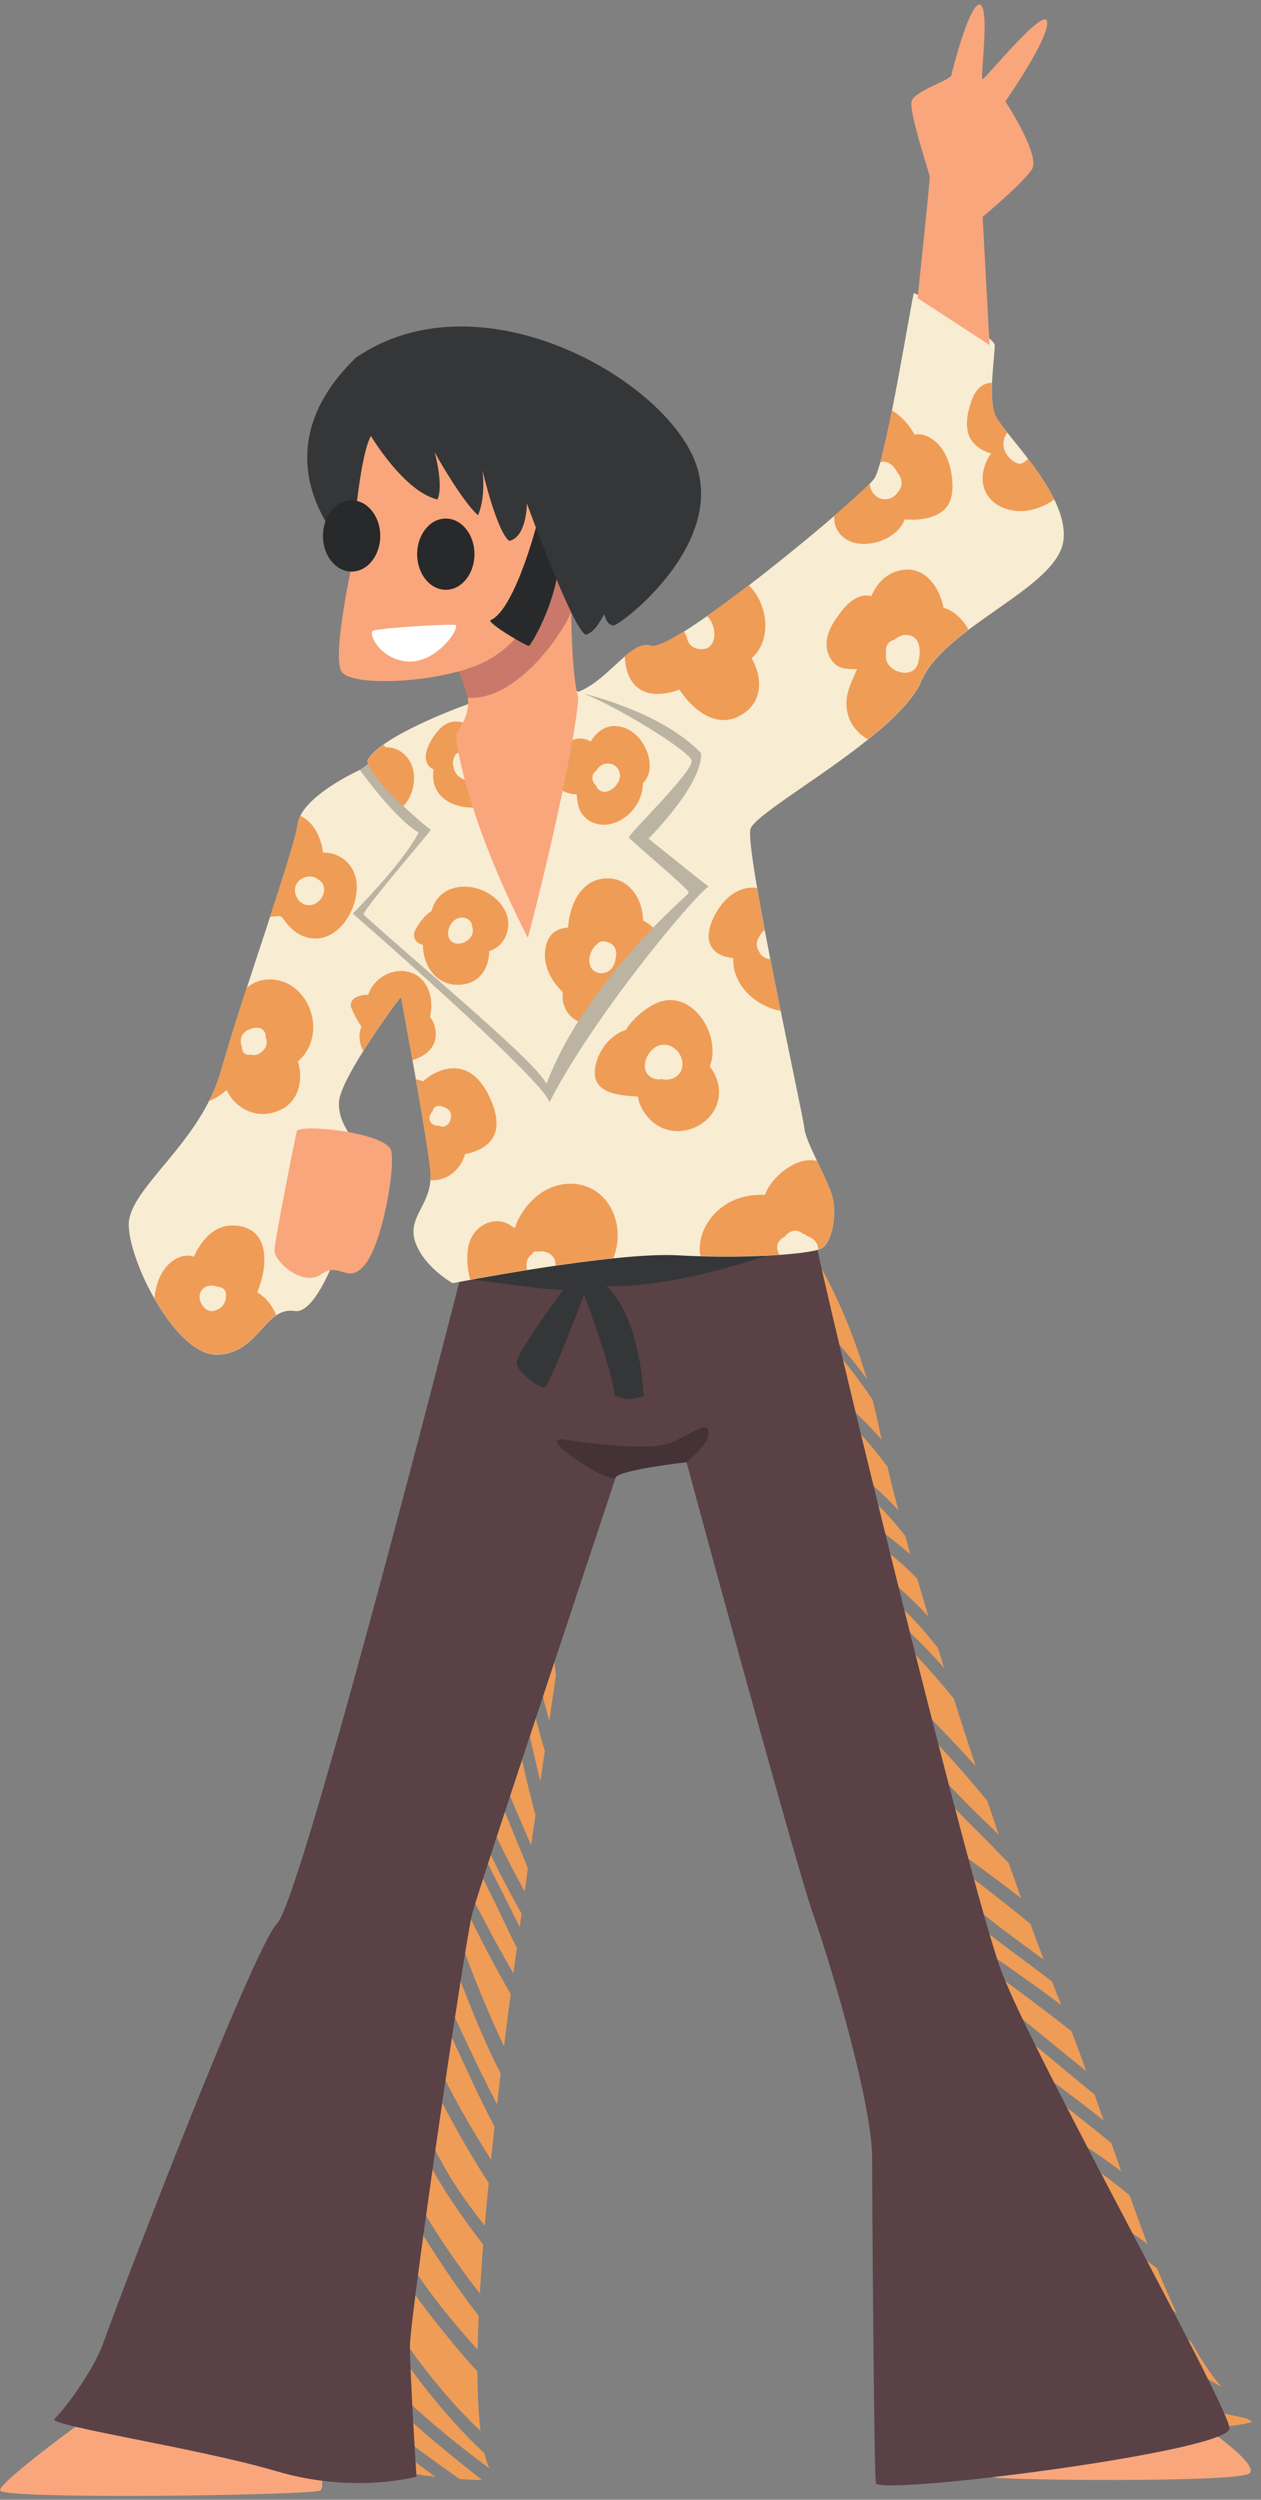 <?xml version="1.0" encoding="UTF-8"?><svg xmlns="http://www.w3.org/2000/svg" xmlns:xlink="http://www.w3.org/1999/xlink" height="2408.1" preserveAspectRatio="xMidYMid meet" version="1.0" viewBox="896.6 295.6 1215.1 2408.1" width="1215.1" zoomAndPan="magnify"><rect x="896.6" y="295.6" width="1215.1" height="2408.1" fill="#808080" stroke="none"/><g><g id="change1_1"><path d="M 1288.73 2661.328 C 1237.75 2622.73 1188.828 2581.172 1147.859 2531.828 C 1144 2527.18 1150.559 2520.449 1154.578 2525.121 C 1197.809 2575.309 1248.672 2617.641 1301.922 2656.762 C 1314.371 2665.891 1326.922 2674.879 1339.512 2683.789 C 1346.648 2684.27 1353.852 2684.59 1361.109 2684.691 C 1345.219 2672.211 1329.531 2659.52 1314.16 2646.578 C 1264.109 2604.449 1217.75 2557.328 1184.609 2500.512 C 1181.449 2495.102 1189.648 2490.379 1192.961 2495.629 C 1228.059 2551.34 1274.461 2598.051 1325.012 2639.828 C 1339.039 2651.43 1353.48 2662.52 1368.059 2673.422 C 1366.301 2669.32 1364.762 2664.52 1363.441 2659.02 C 1342.859 2639.809 1324.25 2618.68 1307.82 2598 C 1260.66 2538.602 1223.129 2471.859 1190.82 2403.43 C 1188.719 2398.988 1195.18 2395.078 1197.48 2399.531 C 1230.988 2464.43 1266.809 2528.738 1312.539 2585.961 C 1327.43 2604.578 1343.07 2621.82 1359.711 2637.578 C 1357.719 2621.488 1356.762 2602.172 1356.68 2580.121 C 1340.23 2562.23 1324.961 2543.469 1310.82 2525.25 C 1271.09 2474.102 1236.148 2417.52 1210.52 2357.949 C 1207.59 2351.148 1217.25 2345.078 1220.699 2352 C 1249.551 2409.762 1280.922 2465.461 1320.75 2516.512 C 1332.199 2531.191 1344.281 2545.379 1356.852 2559.109 C 1357.039 2548.691 1357.391 2537.801 1357.891 2526.469 C 1340.109 2503.719 1323.859 2479.719 1308.711 2455.828 C 1274.988 2402.66 1245.328 2346.41 1218.711 2289.371 C 1216.199 2283.98 1223.859 2279.262 1226.82 2284.629 C 1256.328 2338.172 1283.391 2392.891 1316.141 2444.609 C 1329.512 2465.719 1343.879 2485.672 1358.988 2504.941 C 1359.852 2489.879 1360.93 2474.199 1362.211 2457.969 C 1349.629 2441.602 1337.602 2424.852 1326.5 2407.609 C 1292.91 2355.461 1273.629 2295.469 1251.809 2237.789 C 1250.488 2234.301 1256.172 2231.988 1257.789 2235.27 C 1285.07 2290.59 1302.102 2349.98 1336.211 2401.941 C 1344.809 2415.02 1354.078 2427.559 1363.699 2439.82 C 1364.852 2426.371 1366.109 2412.609 1367.488 2398.578 C 1354.148 2378.059 1341.871 2356.879 1330.379 2335.711 C 1303.34 2285.859 1280.191 2233 1268.129 2177.41 C 1266.809 2171.281 1275.961 2168.691 1277.57 2174.801 C 1296.629 2247.672 1329.801 2313.672 1369.77 2375.949 C 1370.852 2365.48 1371.988 2354.898 1373.172 2344.211 C 1360.16 2319.621 1348.48 2294.25 1336.891 2269.059 C 1324.91 2243.031 1312.711 2217.129 1300.449 2191.238 C 1289.48 2168.102 1279.301 2144.469 1276.039 2118.871 C 1275.469 2114.391 1282.941 2113.512 1283.828 2117.809 C 1289.711 2146.109 1301.871 2171.449 1314.73 2197.141 C 1326.66 2220.949 1337.711 2245.191 1349.078 2269.262 C 1357.602 2287.32 1366.391 2305.16 1375.602 2322.762 C 1376.73 2312.949 1377.891 2303.07 1379.078 2293.141 C 1366.879 2269.52 1356.488 2244.871 1346.84 2220.512 C 1325.328 2166.27 1307.988 2110.5 1287.648 2055.82 C 1285.352 2049.629 1295 2047.238 1297.398 2053.129 C 1326.66 2124.809 1349.379 2197.988 1382.289 2266.891 C 1384.359 2250.191 1386.512 2233.379 1388.711 2216.551 C 1375.34 2193.398 1362.789 2169.789 1351.141 2145.871 C 1331.441 2105.441 1304.18 2059.719 1306.391 2013.328 C 1306.629 2008.18 1314.359 2008.129 1314.441 2013.328 C 1315.148 2061.84 1344.891 2110.172 1366.719 2152.238 C 1374.531 2167.281 1382.828 2182.02 1391.34 2196.629 C 1392.422 2188.469 1393.52 2180.309 1394.621 2172.16 C 1388.43 2159.699 1382.512 2147.238 1376.711 2135.07 C 1353.578 2086.672 1324.23 2035.789 1320.891 1981.141 C 1320.59 1976.109 1327.949 1976.391 1328.551 1981.141 C 1335.469 2036.078 1364.801 2085.961 1388.871 2134.859 C 1391.68 2140.559 1394.52 2146.191 1397.398 2151.781 C 1397.988 2147.5 1398.578 2143.219 1399.172 2138.949 C 1359.559 2069.262 1326.641 1993.301 1324.641 1914.961 C 1324.52 1910.199 1331.648 1910.301 1331.961 1914.961 C 1336.82 1988.48 1367.199 2054.16 1402.141 2117.629 C 1403.191 2110.16 1404.23 2102.719 1405.281 2095.309 C 1398.859 2079.898 1392.672 2064.461 1386.449 2049.219 C 1363.891 1993.93 1337.09 1936.621 1338.781 1875.609 C 1338.922 1870.68 1346.441 1870.672 1346.441 1875.609 C 1346.371 1935.859 1373.969 1991.961 1396.82 2046.359 C 1400.602 2055.359 1404.488 2064.289 1408.43 2073.18 C 1409.828 2063.398 1411.23 2053.699 1412.621 2044.078 C 1395.809 1981.961 1384.48 1918.371 1379.219 1854.141 C 1378.738 1848.27 1387.641 1848.461 1388.281 1854.141 C 1394.262 1907.641 1404.398 1960 1417.32 2011.68 C 1418.762 2001.852 1420.18 1992.129 1421.578 1982.551 C 1407.219 1932.852 1395.289 1882.449 1394.121 1830.891 C 1394 1825.75 1401.59 1825.91 1402 1830.891 C 1405.449 1872.828 1414.98 1913.238 1425.859 1953.371 C 1428.07 1938.371 1430.211 1923.75 1432.281 1909.648 C 1428.691 1877.969 1426.449 1846.219 1425.328 1814.789 C 1425.191 1810.699 1431.219 1810.859 1431.602 1814.789 C 1433.43 1833.82 1435.52 1852.75 1437.809 1871.629 C 1452.391 1770.789 1460.98 1703.879 1453.801 1708.641 C 1277.02 1826.078 1111.871 2621.488 1117.23 2621.07 C 1121.789 2620.711 1208.82 2668.852 1316.109 2681.629 C 1306.941 2674.93 1297.789 2668.18 1288.73 2661.328" fill="#ef9c56"/></g><g id="change1_2"><path d="M 1691.664 1576.18 C 1706.223 1591.148 1719.578 1607.234 1731.926 1624.066 C 1708.77 1545.195 1678.246 1501.023 1678.246 1501.023 C 1674.102 1511.172 1674.43 1533.082 1678.277 1563.949 C 1682.91 1567.828 1687.445 1571.832 1691.664 1576.18" fill="#ef9c56"/></g><g id="change1_3"><path d="M 1745.973 1682.379 C 1745.215 1678.695 1744.508 1675.125 1743.863 1671.699 C 1741.852 1662.09 1739.688 1652.879 1737.406 1644 C 1722.379 1621.59 1705.742 1600.273 1687.051 1580.781 C 1684.629 1578.262 1682.113 1575.844 1679.52 1573.484 C 1681.621 1588.523 1684.438 1605.438 1687.887 1623.895 C 1706.793 1643.73 1728.129 1661.672 1745.973 1682.379" fill="#ef9c56"/></g><g id="change1_4"><path d="M 1710.949 1706.504 C 1730.082 1718.547 1747.004 1733.941 1762.258 1750.582 C 1758.324 1735.641 1754.809 1721.543 1751.762 1708.559 C 1745.902 1700.688 1739.805 1692.965 1733.402 1685.484 C 1720.602 1670.512 1705.727 1656.977 1691.539 1642.887 C 1695.215 1661.453 1699.434 1681.375 1704.113 1702.406 C 1706.406 1703.758 1708.699 1705.086 1710.949 1706.504" fill="#ef9c56"/></g><g id="change1_5"><path d="M 1773.816 1792.988 C 1772.129 1786.973 1770.465 1781.008 1768.863 1775.195 C 1764.117 1769.148 1759.199 1763.203 1754.043 1757.438 C 1739.871 1741.582 1724.422 1727.848 1707.172 1715.996 C 1709.598 1726.66 1712.133 1737.598 1714.766 1748.766 C 1735.074 1762.684 1755.238 1776.719 1773.816 1792.988" fill="#ef9c56"/></g><g id="change1_6"><path d="M 1791.223 1852.848 C 1787.543 1840.551 1783.969 1828.465 1780.562 1816.672 C 1780.488 1816.574 1780.41 1816.484 1780.332 1816.406 C 1761.938 1796.98 1740.617 1781.387 1718.949 1766.285 C 1721.078 1775.242 1723.301 1784.375 1725.562 1793.594 C 1748.32 1812.387 1771.191 1831.023 1791.223 1852.848" fill="#ef9c56"/></g><g id="change1_7"><path d="M 1836.766 1996.984 C 1829.578 1975.273 1822.488 1953.441 1815.613 1931.824 C 1792.719 1903.484 1767.848 1877.043 1740.512 1853.293 C 1745.582 1873.141 1750.82 1893.395 1756.219 1913.914 C 1783.691 1940.762 1810.984 1968.273 1836.766 1996.984" fill="#ef9c56"/></g><g id="change1_8"><path d="M 1835.109 2039.809 C 1842.992 2047.617 1851.02 2055.367 1859.098 2063.098 C 1855.414 2052.406 1851.738 2041.617 1848.055 2030.738 C 1840.516 2021.418 1832.84 2012.176 1824.867 2003.117 C 1804.543 1979.996 1783.422 1957.598 1761.945 1935.555 C 1765.777 1949.977 1769.664 1964.516 1773.602 1979.117 C 1795.34 1997.988 1814.969 2019.848 1835.109 2039.809" fill="#ef9c56"/></g><g id="change1_9"><path d="M 1880.613 2124.32 C 1876.633 2113.23 1872.617 2101.918 1868.578 2090.398 C 1856.566 2077.969 1844.477 2065.617 1832.156 2053.449 C 1814.328 2035.828 1797.195 2016.301 1778.793 1998.34 C 1784.551 2019.559 1790.402 2040.891 1796.297 2062.207 C 1824.414 2082.27 1852.934 2102.758 1880.613 2124.32" fill="#ef9c56"/></g><g id="change1_10"><path d="M 1902.309 2183.395 C 1898.141 2172.336 1893.895 2160.855 1889.562 2149.027 C 1860.82 2125.227 1831.035 2102.758 1801.285 2080.246 C 1803.844 2089.438 1806.398 2098.625 1808.965 2107.785 C 1836.988 2136.758 1870.027 2159.535 1902.309 2183.395" fill="#ef9c56"/></g><g id="change1_11"><path d="M 1919.145 2226.977 C 1916.262 2219.727 1913.34 2212.289 1910.352 2204.496 C 1878.312 2179.535 1844.074 2157.059 1814.863 2128.867 C 1817.75 2139.117 1820.621 2149.328 1823.496 2159.496 C 1855.473 2181.195 1887.688 2203.527 1919.145 2226.977" fill="#ef9c56"/></g><g id="change1_12"><path d="M 1943.383 2290.941 C 1938.699 2277.891 1933.941 2265.004 1929.125 2252.414 C 1896.387 2226.562 1862.785 2201.832 1828.676 2177.824 C 1831.086 2186.332 1833.492 2194.812 1835.891 2203.234 C 1871.859 2232.293 1907.484 2261.793 1943.383 2290.941" fill="#ef9c56"/></g><g id="change1_13"><path d="M 1976.547 2387.051 C 1976.715 2387.184 1976.875 2387.312 1977.043 2387.434 C 1973.902 2378.41 1970.762 2369.352 1967.617 2360.262 C 1967.195 2359.902 1966.77 2359.531 1966.332 2359.184 C 1930.988 2330.211 1894.637 2302.57 1856.965 2276.73 C 1860.555 2289.16 1864.098 2301.414 1867.578 2313.461 C 1903.129 2339.07 1941.664 2360.441 1976.547 2387.051" fill="#ef9c56"/></g><g id="change1_14"><path d="M 1992.598 2450.363 C 1995.863 2452.57 1999.059 2454.902 2002.277 2457.191 C 1996.477 2442.012 1990.777 2426.34 1985.113 2410.402 C 1978.234 2404.812 1971.297 2399.301 1964.246 2393.961 C 1934.863 2371.691 1903.059 2352.953 1872.914 2331.852 C 1877.949 2349.133 1882.84 2365.91 1887.582 2382.16 C 1920.871 2407.211 1957.969 2427.039 1992.598 2450.363" fill="#ef9c56"/></g><g id="change1_15"><path d="M 2002.531 2503.68 C 2011.762 2510.48 2021.051 2517.188 2030.344 2523.879 C 2023.941 2510.371 2017.727 2495.988 2011.637 2480.949 C 2000.137 2472.039 1988.379 2463.457 1976.109 2455.461 C 1948.867 2437.668 1920.23 2421.449 1893.59 2402.66 C 1897.188 2414.949 1900.676 2426.848 1904.039 2438.348 C 1938.418 2457.598 1970.766 2480.27 2002.531 2503.68" fill="#ef9c56"/></g><g id="change1_16"><path d="M 2038 2575.211 C 2049.996 2581.371 2061.75 2587.992 2073.375 2594.852 C 2063.352 2582.949 2053.863 2568.539 2044.781 2552.172 C 2028.398 2539.672 2012.258 2526.91 1996.012 2514.812 C 1967.773 2493.789 1939.066 2473.359 1908.98 2455.18 C 1915.977 2479.012 1922.402 2500.812 1928.074 2520.152 C 1963.551 2540.531 2001.598 2556.531 2038 2575.211" fill="#ef9c56"/></g><g id="change1_17"><path d="M 2021.02 2595.52 C 2035.781 2598.852 2050.57 2602.051 2065.355 2605.242 C 2052.547 2597.582 2039.57 2590.199 2026.266 2583.379 C 1995.133 2567.441 1963.152 2553.109 1932.754 2536.07 C 1936.809 2549.91 1940.383 2562.121 1943.426 2572.621 C 1968.375 2583.211 1995.539 2589.762 2021.02 2595.52" fill="#ef9c56"/></g><g id="change1_18"><path d="M 2098.141 2625.461 C 2097.535 2625.32 2096.918 2625.18 2096.309 2625.051 C 2069.312 2619.141 2042.293 2613.129 2015.426 2606.68 C 1993.062 2601.32 1969.555 2595.18 1947.383 2586.32 C 1952.648 2604.699 1955.41 2614.93 1954.934 2614.93 C 1950.402 2614.93 2043.57 2645.09 2103.367 2628.75 C 2102.93 2628.469 2102.492 2628.168 2102.051 2627.891 C 2100.75 2627.082 2099.445 2626.27 2098.141 2625.461" fill="#ef9c56"/></g><g id="change1_19"><path d="M 1960.027 2338.25 C 1957.141 2329.906 1954.242 2321.578 1951.332 2313.289 C 1947.75 2310.348 1944.141 2307.449 1940.547 2304.508 C 1907.203 2277.109 1874.121 2249.398 1841.137 2221.566 C 1844.902 2234.738 1848.641 2247.766 1852.332 2260.629 C 1889.621 2284.516 1925.312 2310.777 1960.027 2338.25" fill="#ef9c56"/></g><g id="change1_20"><path d="M 1806.352 1902.371 C 1804.355 1895.949 1802.383 1889.559 1800.434 1883.223 C 1796.055 1877.703 1791.602 1872.238 1787.023 1866.863 C 1770.113 1847.062 1750.387 1830.227 1730.504 1813.605 C 1732.312 1820.852 1734.152 1828.188 1736.023 1835.57 C 1761.48 1855.539 1784.797 1878.137 1806.352 1902.371" fill="#ef9c56"/></g><g id="change2_1"><path d="M 1853.336 2681.898 C 1852 2684.66 2089.387 2687.668 2100.566 2678.277 C 2111.746 2668.887 2044.676 2624.617 2044.676 2624.617 C 2044.676 2624.617 1877.551 2631.871 1853.336 2681.898" fill="#f9a67c"/></g><g id="change2_2"><path d="M 979.508 2625.879 C 979.508 2625.879 896.633 2685.699 896.633 2694.73 C 899.609 2703.77 1200.109 2699.422 1205.48 2694.73 C 1210.84 2690.051 1201.898 2646.328 1201.898 2646.328 L 979.508 2625.879" fill="#f9a67c"/></g><g id="change3_1"><path d="M 1340.215 1526.59 C 1340.215 1526.59 1187.891 2123.34 1163.738 2148.379 C 1139.59 2173.422 1006.34 2523.109 996.496 2551.73 C 986.66 2580.352 956.254 2619.551 949.098 2625.879 C 941.945 2632.219 1087.719 2653.91 1162.848 2676.16 C 1237.969 2698.398 1297.891 2681.41 1297.891 2681.41 C 1297.891 2681.41 1291.633 2583.031 1291.633 2555.309 C 1291.633 2527.582 1344.402 2167.16 1351.543 2139.441 C 1358.711 2111.711 1488.973 1722.672 1491.809 1712.84 C 1494.645 1703.004 1556.355 1697.637 1556.355 1697.637 C 1556.355 1697.637 1660.992 2084.879 1680.664 2141.23 C 1700.336 2197.57 1737.012 2324.57 1737.012 2374.652 C 1737.012 2424.73 1738.801 2675.039 1740.59 2687.609 C 1742.379 2700.191 2082.227 2657.262 2081.332 2634.898 C 2080.438 2612.539 1891.723 2275.383 1861.332 2193.992 C 1830.918 2112.609 1686.387 1519.254 1683.078 1492.633 C 1679.781 1466 1340.215 1526.59 1340.215 1526.59" fill="#594146"/></g><g id="change4_1"><path d="M 1340.223 1526.574 C 1340.223 1526.574 1421.918 1538.395 1439.203 1538.262 C 1424.297 1558.406 1395.078 1599.547 1394.488 1607.895 C 1393.883 1616.25 1417.145 1634.73 1421.918 1631.746 C 1426.688 1628.766 1459.469 1542.91 1459.469 1542.91 C 1459.469 1542.91 1487.492 1617.434 1488.688 1640.094 C 1504.789 1647.246 1516.719 1640.094 1516.719 1640.094 C 1516.719 1640.094 1514.328 1565.855 1480.934 1534.555 C 1559.043 1536.656 1665.176 1494.621 1665.176 1494.621 C 1665.176 1494.621 1424.297 1450.621 1340.223 1526.574" fill="#353638"/></g><g id="change5_1"><path d="M 1855.078 694.18 C 1848.805 676.301 1855.508 637.387 1855.078 627.992 C 1854.617 618.617 1778.598 577.918 1777.258 577.918 C 1775.922 577.918 1750.438 739.352 1739.25 756.336 C 1728.074 773.332 1545.184 924.93 1524.16 917.766 C 1503.148 910.621 1478.551 958.973 1445.91 964.082 C 1413.258 969.195 1243.34 1037.312 1243.34 1037.312 C 1243.34 1037.312 1186.988 1062.645 1183.422 1089.48 C 1179.84 1116.305 1129.309 1256.727 1109.629 1326.938 C 1089.961 1397.133 1020.652 1440.059 1020.652 1475.395 C 1020.652 1510.715 1066.262 1602.391 1106.5 1600.602 C 1146.75 1598.812 1151.219 1554.09 1180.73 1558.559 C 1210.25 1563.031 1246.469 1433.359 1243.34 1412.332 C 1240.211 1391.32 1222.32 1380.891 1223.211 1357.488 C 1224.109 1334.082 1283.129 1254.496 1283.129 1255.832 C 1283.129 1257.172 1308.18 1390.875 1311.312 1423.074 C 1314.441 1455.277 1288.5 1466.895 1296.551 1491.488 C 1304.602 1516.078 1332.77 1531.73 1332.77 1531.73 C 1332.77 1531.73 1487.945 1501.324 1550.102 1504.906 C 1612.246 1508.473 1677.535 1504.016 1688.266 1498.191 C 1698.992 1492.379 1703.465 1463.316 1698.117 1446.316 C 1692.738 1429.332 1672.617 1394.637 1671.727 1382.688 C 1670.836 1370.758 1613.598 1112.738 1619.852 1093.953 C 1626.109 1075.172 1762.059 1004.5 1784.406 951.75 C 1806.77 898.984 1914.992 862.312 1921.246 816.707 C 1927.516 771.09 1861.332 712.07 1855.078 694.18" fill="#f8ecd2"/></g><g id="change1_21"><path d="M 1151.898 1305.469 C 1151.262 1306.461 1150.492 1307.402 1149.629 1308.191 C 1149.078 1308.688 1147.273 1310.059 1148.484 1309.109 C 1147.941 1309.543 1147.402 1310.027 1146.828 1310.406 C 1145.23 1311.41 1143.395 1311.941 1141.512 1312.039 C 1140.324 1312.113 1139.156 1311.887 1138.012 1311.531 C 1133.926 1312.547 1129.855 1309.855 1129.766 1305.469 C 1129.758 1305.121 1129.844 1304.742 1129.887 1304.375 C 1127.801 1299.977 1127.961 1294.609 1131.453 1290.816 C 1132.641 1289.52 1134.297 1288.426 1136.121 1287.551 C 1136.477 1287.348 1136.867 1287.195 1137.246 1287.043 C 1137.504 1286.945 1137.754 1286.828 1138.023 1286.773 C 1140.066 1286.027 1142.203 1285.594 1144.117 1285.574 C 1148.68 1285.52 1152.297 1288.602 1152.559 1293.227 C 1152.59 1293.656 1152.516 1294.109 1152.473 1294.555 C 1154.09 1298.012 1154.039 1302.152 1151.898 1305.469 Z M 1195.359 1268.156 C 1189.602 1252.648 1176.32 1240.414 1159.441 1239.172 C 1151.887 1238.621 1144.387 1240.371 1138 1244.512 C 1136.598 1245.418 1135.355 1246.434 1134.164 1247.484 C 1124.57 1276.961 1115.602 1305.145 1109.559 1326.691 C 1106.641 1337.117 1102.613 1346.93 1097.891 1356.223 C 1103.488 1354.453 1109.453 1350.324 1114.996 1345.668 C 1123.469 1364.07 1145.457 1375.285 1167.266 1364.566 C 1184.844 1355.934 1189.051 1335.508 1183.711 1318.023 C 1196.68 1307.23 1202.504 1287.379 1195.359 1268.156" fill="#ef9c56"/></g><g id="change1_22"><path d="M 1235.043 1266.254 C 1237.969 1273.059 1241 1279.137 1244.895 1284.484 C 1243.48 1287.977 1242.773 1291.801 1243.055 1295.781 C 1243.414 1300.652 1244.707 1304.574 1246.602 1307.816 C 1263.406 1281.02 1283.074 1254.828 1283.074 1255.602 C 1283.074 1256.211 1288.172 1283.801 1294.062 1316.84 C 1307.879 1312.488 1319.297 1303.324 1315.902 1285.867 C 1315.109 1281.789 1313.305 1278.215 1310.891 1275.191 C 1315.043 1258.875 1309.805 1239.34 1293.922 1233.031 C 1281.246 1228.012 1266.418 1232.633 1257.668 1242.871 C 1254.785 1246.254 1252.773 1250.023 1251.371 1253.961 C 1246.957 1253.711 1242.797 1254.723 1238.543 1256.961 C 1235.684 1258.473 1233.707 1263.168 1235.043 1266.254" fill="#ef9c56"/></g><g id="change1_23"><path d="M 1114.23 1544.441 C 1114.379 1545.871 1114.25 1547.391 1113.691 1549.02 C 1112.289 1553.078 1108.762 1556.559 1104.672 1557.699 C 1104.48 1557.789 1104.32 1557.922 1104.121 1558 C 1096.711 1561.059 1090.262 1553.621 1089.078 1546.859 C 1088.102 1541.25 1091.172 1536.109 1096.719 1534.559 C 1099.691 1533.73 1103.02 1534 1105.98 1535.102 C 1108.262 1535.289 1110.609 1535.801 1112.27 1537.512 C 1113.648 1538.93 1114.391 1540.691 1114.469 1542.691 C 1114.488 1543.238 1114.391 1543.852 1114.23 1544.441 Z M 1161.039 1558.789 C 1157.031 1550.672 1151.289 1544.539 1144.441 1540.539 C 1155.059 1515.289 1156.5 1480.789 1126.531 1476.551 C 1105.328 1473.551 1091.762 1487.871 1083.43 1506.199 C 1073.141 1502.82 1062.359 1508.602 1055.441 1517.699 C 1049.84 1525.039 1046.398 1535.461 1045.328 1546.441 C 1062.102 1575.828 1085.031 1601.32 1106.43 1600.371 C 1136.859 1599.02 1146.84 1573.141 1162.66 1562.52 C 1162.18 1561.27 1161.648 1560.02 1161.039 1558.789" fill="#ef9c56"/></g><g id="change1_24"><path d="M 1483.789 1456.801 C 1472.371 1438.219 1450.57 1431.602 1430.219 1438.672 C 1419.621 1442.352 1410.91 1449.199 1403.988 1457.922 C 1400.75 1462.012 1397.961 1466.57 1395.531 1471.18 C 1394.602 1472.949 1393.73 1475.789 1392.801 1478.629 C 1389.289 1476.602 1385.852 1473.988 1382.34 1473.02 C 1377.18 1471.59 1372.309 1471.68 1367.27 1473.41 C 1355.578 1477.422 1348.66 1487.93 1347.328 1499.828 C 1346.262 1509.309 1347.078 1519.109 1349.73 1528.301 C 1362.801 1525.898 1382.371 1522.43 1404.57 1518.871 C 1403.77 1516.129 1403.672 1513.191 1404.398 1510.5 C 1405.219 1507.5 1407.102 1505.191 1409.5 1503.602 C 1409.551 1503.48 1409.59 1503.352 1409.641 1503.23 C 1410.641 1501.09 1412.738 1500.762 1414.512 1501.48 C 1415.289 1501.301 1416.078 1501.16 1416.891 1501.102 C 1425.719 1500.422 1433.059 1507.121 1431.73 1514.699 C 1450.281 1511.988 1469.531 1509.449 1487.699 1507.578 C 1493.828 1491.34 1493.539 1472.66 1483.789 1456.801" fill="#ef9c56"/></g><g id="change1_25"><path d="M 1207.387 1158.867 C 1204.312 1165.34 1196.559 1169.625 1189.625 1166.73 C 1182.102 1163.586 1178.312 1153.793 1182.574 1146.637 C 1184.422 1143.543 1187.637 1141.434 1191.156 1140.516 C 1191.871 1140.176 1192.613 1140.047 1193.344 1140.105 C 1195.391 1139.867 1197.465 1140.012 1199.371 1140.668 C 1200.84 1141.188 1201.996 1141.93 1203.02 1142.777 C 1204.832 1143.672 1206.41 1144.965 1207.469 1146.812 C 1209.656 1150.641 1209.234 1155.016 1207.387 1158.867 Z M 1240.285 1147.035 C 1238.754 1127.594 1223.289 1116.281 1207.867 1117.035 C 1207.113 1110.184 1204.961 1103.355 1201.723 1097.168 C 1197.805 1089.691 1192.25 1084.441 1185.836 1081.441 C 1184.574 1084.008 1183.703 1086.633 1183.352 1089.258 C 1181.715 1101.449 1170.391 1137.113 1156.68 1178.957 C 1158.141 1178.699 1159.609 1178.488 1161.078 1178.383 C 1169.879 1177.688 1166.711 1178.109 1173.41 1185.832 C 1177.734 1190.824 1182.656 1195.035 1188.895 1197.473 C 1218.742 1209.137 1242.367 1173.578 1240.285 1147.035" fill="#ef9c56"/></g><g id="change1_26"><path d="M 1330.852 1372.852 C 1330.625 1375.895 1328.926 1378.656 1326.098 1380.18 C 1323.965 1381.34 1321.691 1381.145 1319.734 1380.004 C 1319.223 1380.043 1318.715 1380.066 1318.223 1380.043 C 1314.262 1379.848 1310.617 1377.43 1310.473 1373.148 C 1310.371 1370.359 1311.758 1367.941 1313.539 1365.883 C 1313.59 1365.637 1313.641 1365.398 1313.695 1365.16 C 1314.344 1361.93 1317.996 1360.406 1320.918 1361.055 C 1325.16 1362.004 1329.895 1363.977 1331.066 1368.621 C 1331.449 1370.152 1331.324 1371.562 1330.852 1372.852 Z M 1369.973 1356.113 C 1362.695 1338.855 1350.344 1322.387 1329.48 1325 C 1320.559 1326.102 1311.336 1330.684 1304.277 1337.289 C 1302.004 1336.387 1299.676 1335.715 1297.328 1335.305 C 1303.555 1370.75 1309.781 1407.832 1311.246 1422.84 C 1311.586 1426.34 1311.523 1429.551 1311.266 1432.594 C 1328.246 1433.41 1340.773 1421.688 1344.715 1407.34 C 1350.066 1406.441 1355.355 1404.664 1360.184 1402.039 C 1378.801 1391.961 1377.27 1373.387 1369.973 1356.113" fill="#ef9c56"/></g><g id="change1_27"><path d="M 1887.242 737.438 C 1886.27 738.469 1885.238 739.43 1884.191 740.301 C 1881.641 742.41 1878.703 742.953 1875.668 741.391 C 1865.176 736.047 1859.762 724.082 1866.41 713.465 C 1866.668 713.047 1866.953 712.633 1867.254 712.219 C 1861.066 704.395 1856.438 698.074 1855.004 693.961 C 1852.395 686.527 1852.039 675.449 1852.48 664.371 C 1844.918 664.43 1837.922 668.688 1833.754 679.289 C 1828.895 691.668 1824.582 709.223 1833.469 720.801 C 1837.707 726.316 1844.227 730.371 1850.965 732.148 C 1851.234 732.223 1851.523 732.234 1851.793 732.293 C 1850.434 734.141 1849.414 735.66 1849.07 736.277 C 1845.203 743.211 1842.852 751.422 1843.625 759.43 C 1845.359 777.285 1860.734 786.957 1877.484 787.934 C 1889.035 788.605 1902.004 784.164 1912.535 776.727 C 1905.941 763.102 1896.543 749.617 1887.242 737.438" fill="#ef9c56"/></g><g id="change1_28"><path d="M 1813.383 751.766 C 1811.16 737.668 1804.105 722.426 1790.504 716.105 C 1785.875 713.941 1781.664 713.543 1777.785 714.281 C 1772.883 704.859 1765.078 696.445 1756.023 690.875 C 1752.102 710.555 1748.148 728.645 1744.691 740.996 C 1747.469 739.836 1750.527 740.008 1753.816 742.102 C 1757.102 744.199 1759.609 747.414 1761.379 750.898 C 1761.395 750.93 1761.422 750.941 1761.438 750.969 C 1764.895 754.98 1766.449 760.363 1764.48 765.422 C 1763.816 767.121 1762.711 768.762 1761.336 770.152 C 1759 773.777 1755.16 776.312 1749.918 776.543 C 1741.262 776.922 1735.188 769.43 1734.535 761.441 C 1728.031 768.113 1715.848 779.16 1700.434 792.422 C 1700.281 795.27 1700.492 798.145 1701.344 801.105 C 1704.457 812.113 1714.219 818.461 1725.367 819.422 C 1742.992 820.926 1762.441 811.434 1768.434 795.977 C 1780.32 796.84 1792.672 795.664 1802.547 789.672 C 1815.523 781.797 1815.48 765.082 1813.383 751.766" fill="#ef9c56"/></g><g id="change1_29"><path d="M 1698.043 1446.098 C 1695.473 1437.969 1689.535 1425.781 1683.938 1413.984 C 1675.598 1412.094 1667.059 1413.965 1658.898 1418.668 C 1647.215 1425.375 1637.66 1435.793 1633.723 1446.633 C 1620.887 1446.172 1608.109 1448.492 1596.945 1455.336 C 1579.809 1465.859 1568.113 1485.184 1571.449 1505.582 C 1599.297 1506.406 1626.438 1505.762 1647.684 1504.254 C 1646.367 1502.227 1645.477 1499.938 1645.445 1497.492 C 1645.383 1492.238 1648.645 1488.926 1652.848 1486.98 C 1654.152 1485.109 1655.805 1483.531 1657.758 1482.508 C 1662.5 1479.98 1666.785 1481.098 1670.129 1484.086 C 1670.445 1484.137 1670.77 1484.168 1671.07 1484.223 C 1672.293 1484.461 1673.129 1485.133 1673.602 1486 C 1677.445 1487.211 1680.926 1489.312 1683.09 1492.625 C 1684.438 1494.672 1685.023 1496.918 1685.055 1499.188 C 1686.359 1498.789 1687.438 1498.371 1688.211 1497.965 C 1698.934 1492.145 1703.414 1463.082 1698.043 1446.098" fill="#ef9c56"/></g><g id="change1_30"><path d="M 1630.684 915.977 C 1637.816 898.852 1633.246 877.207 1621.676 863.207 C 1620.535 861.828 1619.301 860.543 1618.023 859.32 C 1604 870.078 1590.273 880.215 1577.785 888.977 C 1588.422 898.367 1588.516 923.75 1569.734 920.785 C 1562.762 919.68 1559.188 914.793 1558.336 909.148 C 1558.191 908.938 1558.035 908.766 1557.891 908.543 C 1556.84 906.914 1556.367 905.168 1556.207 903.395 C 1540.355 913.375 1528.551 919.062 1524.086 917.539 C 1516.203 914.859 1507.824 919.98 1498.699 927.703 C 1498.789 932.629 1499.488 937.516 1500.867 942.07 C 1508.418 966.918 1531.453 967.223 1551.336 959.945 C 1565.715 981.863 1591.234 1000.934 1616.148 980.645 C 1631.789 967.891 1630.516 946.273 1620.781 929.582 C 1624.84 926.301 1628.23 921.848 1630.684 915.977" fill="#ef9c56"/></g><g id="change1_31"><path d="M 1781.773 931.598 C 1781.336 936.098 1779.379 940.078 1775.328 942.172 C 1773.539 943.082 1771.555 943.547 1769.477 943.652 C 1769.438 943.652 1769.398 943.664 1769.359 943.664 C 1769.32 943.664 1769.281 943.652 1769.238 943.664 C 1761.285 943.945 1752.355 938.703 1750.566 931.133 C 1750.078 928.977 1750.078 926.793 1750.488 924.664 C 1749.602 918.84 1751.719 913.559 1758.492 911.879 C 1759.617 910.953 1760.758 910.094 1761.961 909.402 C 1770.59 904.492 1780.41 908.039 1782.367 918.176 C 1783.098 922.004 1782.988 927.02 1781.773 931.598 Z M 1805.816 881.031 C 1801.836 861.062 1788.414 842.891 1768.789 844.359 C 1753.004 845.539 1742.004 856.137 1736.184 869.926 C 1734.289 869.465 1732.293 869.227 1730.188 869.344 C 1717.352 870.02 1707.398 883.781 1700.992 893.43 C 1693.98 904.016 1689.719 917.145 1696.426 929.176 C 1703.02 940.926 1712.52 939.973 1722.445 940.211 C 1716.898 953.656 1709.543 965.555 1713.207 982.059 C 1715.789 993.664 1723.238 1002.449 1732.98 1007.77 C 1756.707 988.754 1776.891 969.141 1784.34 951.512 C 1791.988 933.504 1809.629 917.355 1829.812 902.098 C 1824.477 892.516 1816.129 884.113 1805.816 881.031" fill="#ef9c56"/></g><g id="change1_32"><path d="M 1636.164 1219.172 C 1631.988 1218 1629.262 1215.242 1627.809 1211.855 C 1626.012 1209.152 1625.25 1205.871 1626.16 1202.418 C 1626.5 1201.055 1627.113 1199.84 1627.875 1198.762 C 1628.84 1196.344 1630.328 1194.141 1632.316 1192.445 C 1632.68 1192.129 1633.078 1191.879 1633.473 1191.605 C 1630.75 1177.195 1628.25 1163.453 1626.125 1151.051 C 1612.363 1148.824 1599.609 1156.742 1591.543 1167.531 C 1584.301 1177.219 1575.598 1193.797 1581.266 1206.008 C 1585.152 1214.398 1593.852 1217.578 1603.23 1218.559 C 1603.141 1219.762 1603.105 1221.008 1603.164 1222.34 C 1603.57 1231.969 1607.523 1241.078 1613.441 1248.539 C 1621.469 1258.68 1634.984 1266.879 1648.84 1269.492 C 1645.512 1253.105 1642.117 1236.16 1638.859 1219.523 C 1637.984 1219.523 1637.098 1219.418 1636.164 1219.172" fill="#ef9c56"/></g><g id="change1_33"><path d="M 1534.168 1335.098 C 1532.148 1335.633 1529.879 1335.656 1527.32 1334.84 C 1516 1331.184 1516.098 1319.766 1521.301 1311.426 C 1521.363 1311.328 1521.43 1311.23 1521.484 1311.133 C 1523.473 1308.059 1526.148 1305.395 1529.223 1303.781 C 1540.973 1297.598 1553.992 1308.082 1554.25 1320.402 C 1554.488 1331.711 1543.777 1337.59 1534.168 1335.098 Z M 1580.504 1322.98 C 1592.316 1293.266 1563.656 1247.684 1530.105 1261.574 C 1519.707 1265.887 1506.949 1276.043 1499.488 1287.871 C 1486.297 1291.91 1475.309 1304.801 1471.352 1318.52 C 1462.809 1348.039 1489.383 1350.738 1511.27 1351.965 C 1511.422 1352.566 1511.551 1353.094 1511.613 1353.457 C 1512.16 1357.082 1513.645 1360.801 1515.418 1364.027 C 1519.055 1370.594 1524.645 1376.668 1531.223 1380.41 C 1544.328 1387.848 1560.387 1386.418 1572.633 1378.086 C 1593.434 1363.949 1593.5 1339.301 1580.504 1322.98" fill="#ef9c56"/></g><g id="change6_1"><path d="M 1265.406 1021.211 L 1243.34 1037.312 C 1243.34 1037.312 1277.32 1084.711 1299.977 1097.527 C 1284.117 1128.477 1236.48 1175.641 1236.48 1175.641 C 1236.48 1175.641 1420.121 1335.418 1426.078 1357.488 C 1467.223 1276.402 1563.809 1160.18 1579.312 1149.723 C 1555.469 1130.914 1521.48 1103.484 1521.48 1103.484 C 1521.48 1103.484 1573.617 1051.762 1572.141 1021.211 C 1534.445 981.27 1459.84 964.082 1459.84 964.082 L 1265.406 1021.211" fill="#bbb4a3"/></g><g id="change5_2"><path d="M 1356.918 970.98 C 1355.141 970.531 1262.129 1003.609 1250.492 1028.672 C 1256.301 1050.121 1310.418 1094.844 1311.746 1094.844 C 1313.102 1094.844 1247.363 1170.414 1246.914 1176.68 C 1297.438 1222.738 1416.387 1321.113 1423.105 1339.898 C 1461.996 1237.938 1559.934 1158.336 1560.387 1155.441 C 1560.836 1152.52 1504.051 1105.129 1502.707 1102.449 C 1501.355 1099.766 1565.297 1038.496 1563.066 1028.219 C 1560.836 1017.918 1468.262 962.035 1445.457 959.793 C 1422.652 957.562 1356.918 970.98 1356.918 970.98" fill="#f8ecd2"/></g><g id="change2_3"><path d="M 1780.832 582.828 C 1780.832 581.484 1792.91 469.246 1792.465 465.676 C 1792.016 462.094 1772.34 403.512 1775.027 393.223 C 1777.715 382.938 1812.59 373.117 1813.484 367.738 C 1814.379 362.379 1831.816 295.633 1841.207 300.215 C 1850.598 304.809 1840.762 371.77 1843.449 371.77 C 1846.121 371.77 1903.809 300.215 1905.598 316.773 C 1907.391 333.312 1865.348 393.223 1865.348 393.223 C 1865.348 393.223 1899.793 445.551 1890.848 458.957 C 1881.906 472.379 1843.449 504.582 1843.449 504.582 L 1850.152 627.988 L 1780.832 582.828" fill="#f9a67c"/></g><g id="change2_4"><path d="M 1182.52 1385.512 C 1180.961 1391.969 1161.5 1489.25 1161.059 1499.98 C 1160.609 1510.719 1188.328 1535.82 1206.219 1523.039 C 1224.109 1510.27 1231.711 1533.969 1248.262 1513.852 C 1264.801 1493.719 1277.32 1423.07 1273.738 1404.738 C 1270.172 1386.398 1184.379 1377.82 1182.52 1385.512" fill="#f9a67c"/></g><g id="change1_34"><path d="M 1489.707 1219.547 C 1489.066 1225.281 1485.543 1230.918 1479.809 1232.605 C 1474.457 1234.18 1468.621 1232.32 1465.906 1227.289 C 1463.375 1222.578 1464.391 1216.754 1466.5 1212.098 C 1467.754 1209.34 1469.668 1206.785 1472.145 1205.016 C 1473.762 1202.93 1477.059 1201.652 1479.512 1202.59 C 1479.648 1202.645 1479.773 1202.715 1479.91 1202.77 C 1484.277 1203.113 1488.27 1205.918 1489.707 1210.23 C 1490.676 1213.113 1490.605 1216.445 1489.707 1219.547 Z M 1516.266 1182.312 C 1516.051 1162.629 1503.812 1142.316 1483.035 1141.793 C 1457.137 1141.133 1445.719 1166.074 1443.965 1189.164 C 1433.973 1189.871 1425.66 1194.125 1422.66 1206.875 C 1418.703 1223.73 1426.914 1239.992 1438.969 1251.309 L 1438.969 1251.316 C 1437.43 1262.016 1441.922 1273.465 1453.406 1279.484 C 1453.543 1279.566 1453.703 1279.613 1453.84 1279.68 C 1477.094 1242.695 1504.75 1211.371 1526.074 1189.449 C 1523.145 1186.52 1519.824 1184.059 1516.266 1182.312" fill="#ef9c56"/></g><g id="change1_35"><path d="M 1250.492 1028.961 C 1253.555 1040.273 1269.996 1058.012 1285.09 1072.285 C 1293.246 1063.875 1296.793 1051.199 1295.16 1039.727 C 1293.137 1025.477 1281.566 1014.883 1268.023 1015.48 C 1267.473 1014.625 1266.914 1013.785 1266.34 1012.98 C 1258.66 1018.406 1252.859 1023.855 1250.492 1028.961" fill="#ef9c56"/></g><g id="change1_36"><path d="M 1489.406 1053.195 C 1485.406 1057.574 1478.059 1060.91 1473.113 1055.863 C 1472.004 1054.746 1471.242 1053.402 1470.711 1051.953 C 1470.047 1051.336 1469.445 1050.66 1468.941 1049.922 C 1467.094 1047.164 1466.91 1043.707 1468.535 1040.789 C 1469.188 1039.621 1470.27 1038.488 1471.414 1037.727 C 1472.965 1034.832 1475.551 1032.531 1479.105 1031.535 C 1484.668 1029.961 1490.797 1032.656 1493.086 1038.02 C 1495.398 1043.449 1493.184 1049.035 1489.406 1053.195 Z M 1487.633 995.047 C 1478.391 995.379 1470.887 1001.496 1465.875 1009.875 C 1462.699 1008.215 1459.379 1007.105 1455.883 1007.008 C 1445.359 1006.738 1437.754 1015.191 1433.215 1023.82 C 1428.414 1032.914 1426.223 1043.781 1433.203 1052.344 C 1438.297 1058.586 1445.066 1060.676 1452.254 1060.875 C 1453.039 1067.668 1453.285 1074.434 1458.074 1080.477 C 1465.914 1090.398 1478.738 1092.27 1490.094 1087.789 C 1505.355 1081.77 1516.332 1065.711 1516.027 1050.094 C 1532.688 1034.734 1515.926 994.023 1487.633 995.047" fill="#ef9c56"/></g><g id="change1_37"><path d="M 1356.5 1041.008 C 1355.832 1043.129 1354.105 1044.707 1351.984 1045.227 C 1351.715 1045.438 1351.465 1045.684 1351.184 1045.855 C 1346.914 1048.496 1341.672 1046.25 1338.23 1043.203 C 1335.652 1040.91 1334.258 1038.098 1333.727 1035.086 C 1332.332 1031.078 1333.023 1026.637 1335.305 1022.922 C 1335.812 1022.109 1336.516 1021.59 1337.281 1021.293 C 1338.906 1019.789 1341.363 1019.035 1343.434 1019.727 C 1352.305 1022.738 1359.609 1031.176 1356.5 1041.008 Z M 1384.934 1011.77 C 1380.211 999.695 1366.555 991.047 1353.711 990.578 C 1350.246 990.453 1347.188 991.156 1344.461 992.414 C 1336.723 989.184 1327.758 990.133 1320.344 997.793 C 1314.125 1004.223 1306.328 1016.371 1306.895 1025.785 C 1307.254 1031.496 1310.277 1034.891 1314.383 1036.84 C 1313.348 1044.004 1313.977 1051.199 1318.059 1057.895 C 1325.078 1069.469 1340.746 1074.105 1353.699 1073.539 C 1366.836 1072.945 1378.719 1063.695 1381.121 1050.508 C 1382.074 1045.301 1381.555 1040.477 1380.098 1035.977 C 1386.66 1030.523 1388.426 1020.691 1384.934 1011.77" fill="#ef9c56"/></g><g id="change1_38"><path d="M 1350.613 1197.801 C 1347.27 1203.133 1338.789 1206.738 1332.953 1203.438 C 1327.996 1200.629 1327.461 1194.207 1329.359 1189.371 C 1331.395 1184.211 1335.469 1179.766 1341.348 1179.547 C 1345.691 1179.391 1349.977 1181.629 1351.215 1185.996 C 1351.41 1186.688 1351.5 1187.383 1351.523 1188.098 C 1352.707 1191.273 1352.445 1194.91 1350.613 1197.801 Z M 1358.801 1152.27 C 1342.516 1146.527 1322.777 1150.164 1314.727 1166.973 C 1313.762 1168.984 1312.996 1171.133 1312.418 1173.375 C 1305.891 1177.105 1300.613 1184.336 1296.59 1191.75 C 1294.246 1196.059 1295.988 1202.395 1300.582 1204.496 C 1301.773 1205.043 1302.98 1205.441 1304.195 1205.77 C 1303.945 1225.305 1316.559 1244.828 1338.504 1244.273 C 1358.598 1243.773 1367.922 1228.422 1367.977 1211.922 C 1376.551 1209.023 1383.508 1202.359 1385.785 1191.625 C 1389.648 1173.352 1374.844 1157.922 1358.801 1152.27" fill="#ef9c56"/></g><g id="change2_5"><path d="M 1447.023 885.418 C 1447.023 885.418 1447.258 944.754 1453.809 967.926 C 1449.93 1023.891 1409.246 1185.609 1405.211 1199.039 C 1344.848 1080.973 1336.016 1009.879 1336.184 1004.508 C 1336.352 999.152 1349.906 987.074 1347.379 967.848 C 1344.848 948.621 1447.023 885.418 1447.023 885.418" fill="#f9a67c"/></g><g id="change7_1"><path d="M 1333.07 927.008 C 1333.07 927.008 1346.473 961.887 1347.375 967.848 C 1399.258 970.832 1447.246 893.617 1449.93 876.922 C 1452.609 860.238 1434.426 836.68 1434.426 836.68 L 1333.07 927.008" fill="#c97869"/></g><g id="change2_6"><path d="M 1239.309 822.973 C 1239.309 822.973 1215.168 927.156 1225.898 942.82 C 1236.629 958.465 1330.945 953.094 1368.969 930.289 C 1406.996 907.488 1410.578 877.527 1411.918 873.953 C 1413.258 870.375 1444.113 788.992 1438.297 760.371 C 1432.488 731.75 1243.777 657.969 1231.707 703.57 C 1219.637 749.191 1239.309 822.973 1239.309 822.973" fill="#f9a67c"/></g><g id="change8_1"><path d="M 1416.852 787.633 C 1416.852 791.664 1393.602 883.336 1368.992 893.164 C 1368.109 897.191 1403.426 917.758 1406.113 917.758 C 1408.789 917.758 1448.598 848.453 1430.707 805.969 C 1429.812 793.891 1416.852 787.633 1416.852 787.633" fill="#28292a"/></g><g id="change4_2"><path d="M 1254.07 715.645 C 1254.07 715.645 1285.969 769.305 1318.16 776.758 C 1324.422 763.047 1315.18 729.656 1315.18 730.555 C 1315.18 731.453 1342.312 779.152 1357.219 791.965 C 1365.262 773.18 1361.391 748.438 1361.391 748.438 C 1361.391 748.438 1375.402 808.07 1387.328 816.703 C 1404.32 812.828 1404.32 780.633 1404.32 780.633 C 1404.32 780.633 1448.141 901.074 1460.961 907.031 C 1471.691 904.352 1478.25 886.766 1478.852 887.664 C 1479.441 888.547 1481.23 898.098 1487.789 898.098 C 1494.352 898.098 1600.184 817.902 1564.996 736.809 C 1529.824 655.73 1355.73 560.332 1239.461 640.227 C 1141.078 735.629 1226.941 823.262 1235.879 829.816 C 1243.039 729.055 1254.07 715.645 1254.07 715.645" fill="#353638"/></g><g id="change8_2"><path d="M 1263.012 811.895 C 1263.012 830.848 1250.652 846.211 1235.402 846.211 C 1220.152 846.211 1207.793 830.848 1207.793 811.895 C 1207.793 792.941 1220.152 777.578 1235.402 777.578 C 1250.652 777.578 1263.012 792.941 1263.012 811.895" fill="#28292a"/></g><g id="change8_3"><path d="M 1353.789 829.449 C 1353.789 848.398 1341.418 863.766 1326.168 863.766 C 1310.922 863.766 1298.559 848.398 1298.559 829.449 C 1298.559 810.496 1310.922 795.133 1326.168 795.133 C 1341.418 795.133 1353.789 810.496 1353.789 829.449" fill="#28292a"/></g><g id="change9_1"><path d="M 1336.117 897.879 C 1335.793 895.98 1260.996 900.562 1256.074 903.246 C 1251.156 905.918 1262.336 930.07 1288.277 932.754 C 1314.211 935.441 1337.461 905.699 1336.117 897.879" fill="#fff"/></g><g id="change10_1"><path d="M 1440.09 1682.371 C 1441.699 1682.609 1520.879 1695.25 1543.238 1685.41 C 1565.602 1675.57 1578.121 1663.949 1579.309 1675.27 C 1580.5 1686.602 1558.141 1704.238 1558.141 1704.238 C 1558.141 1704.238 1495.629 1711.18 1489.922 1718.719 C 1484.211 1726.25 1410.969 1678.199 1440.09 1682.371" fill="#443236"/></g></g></svg>